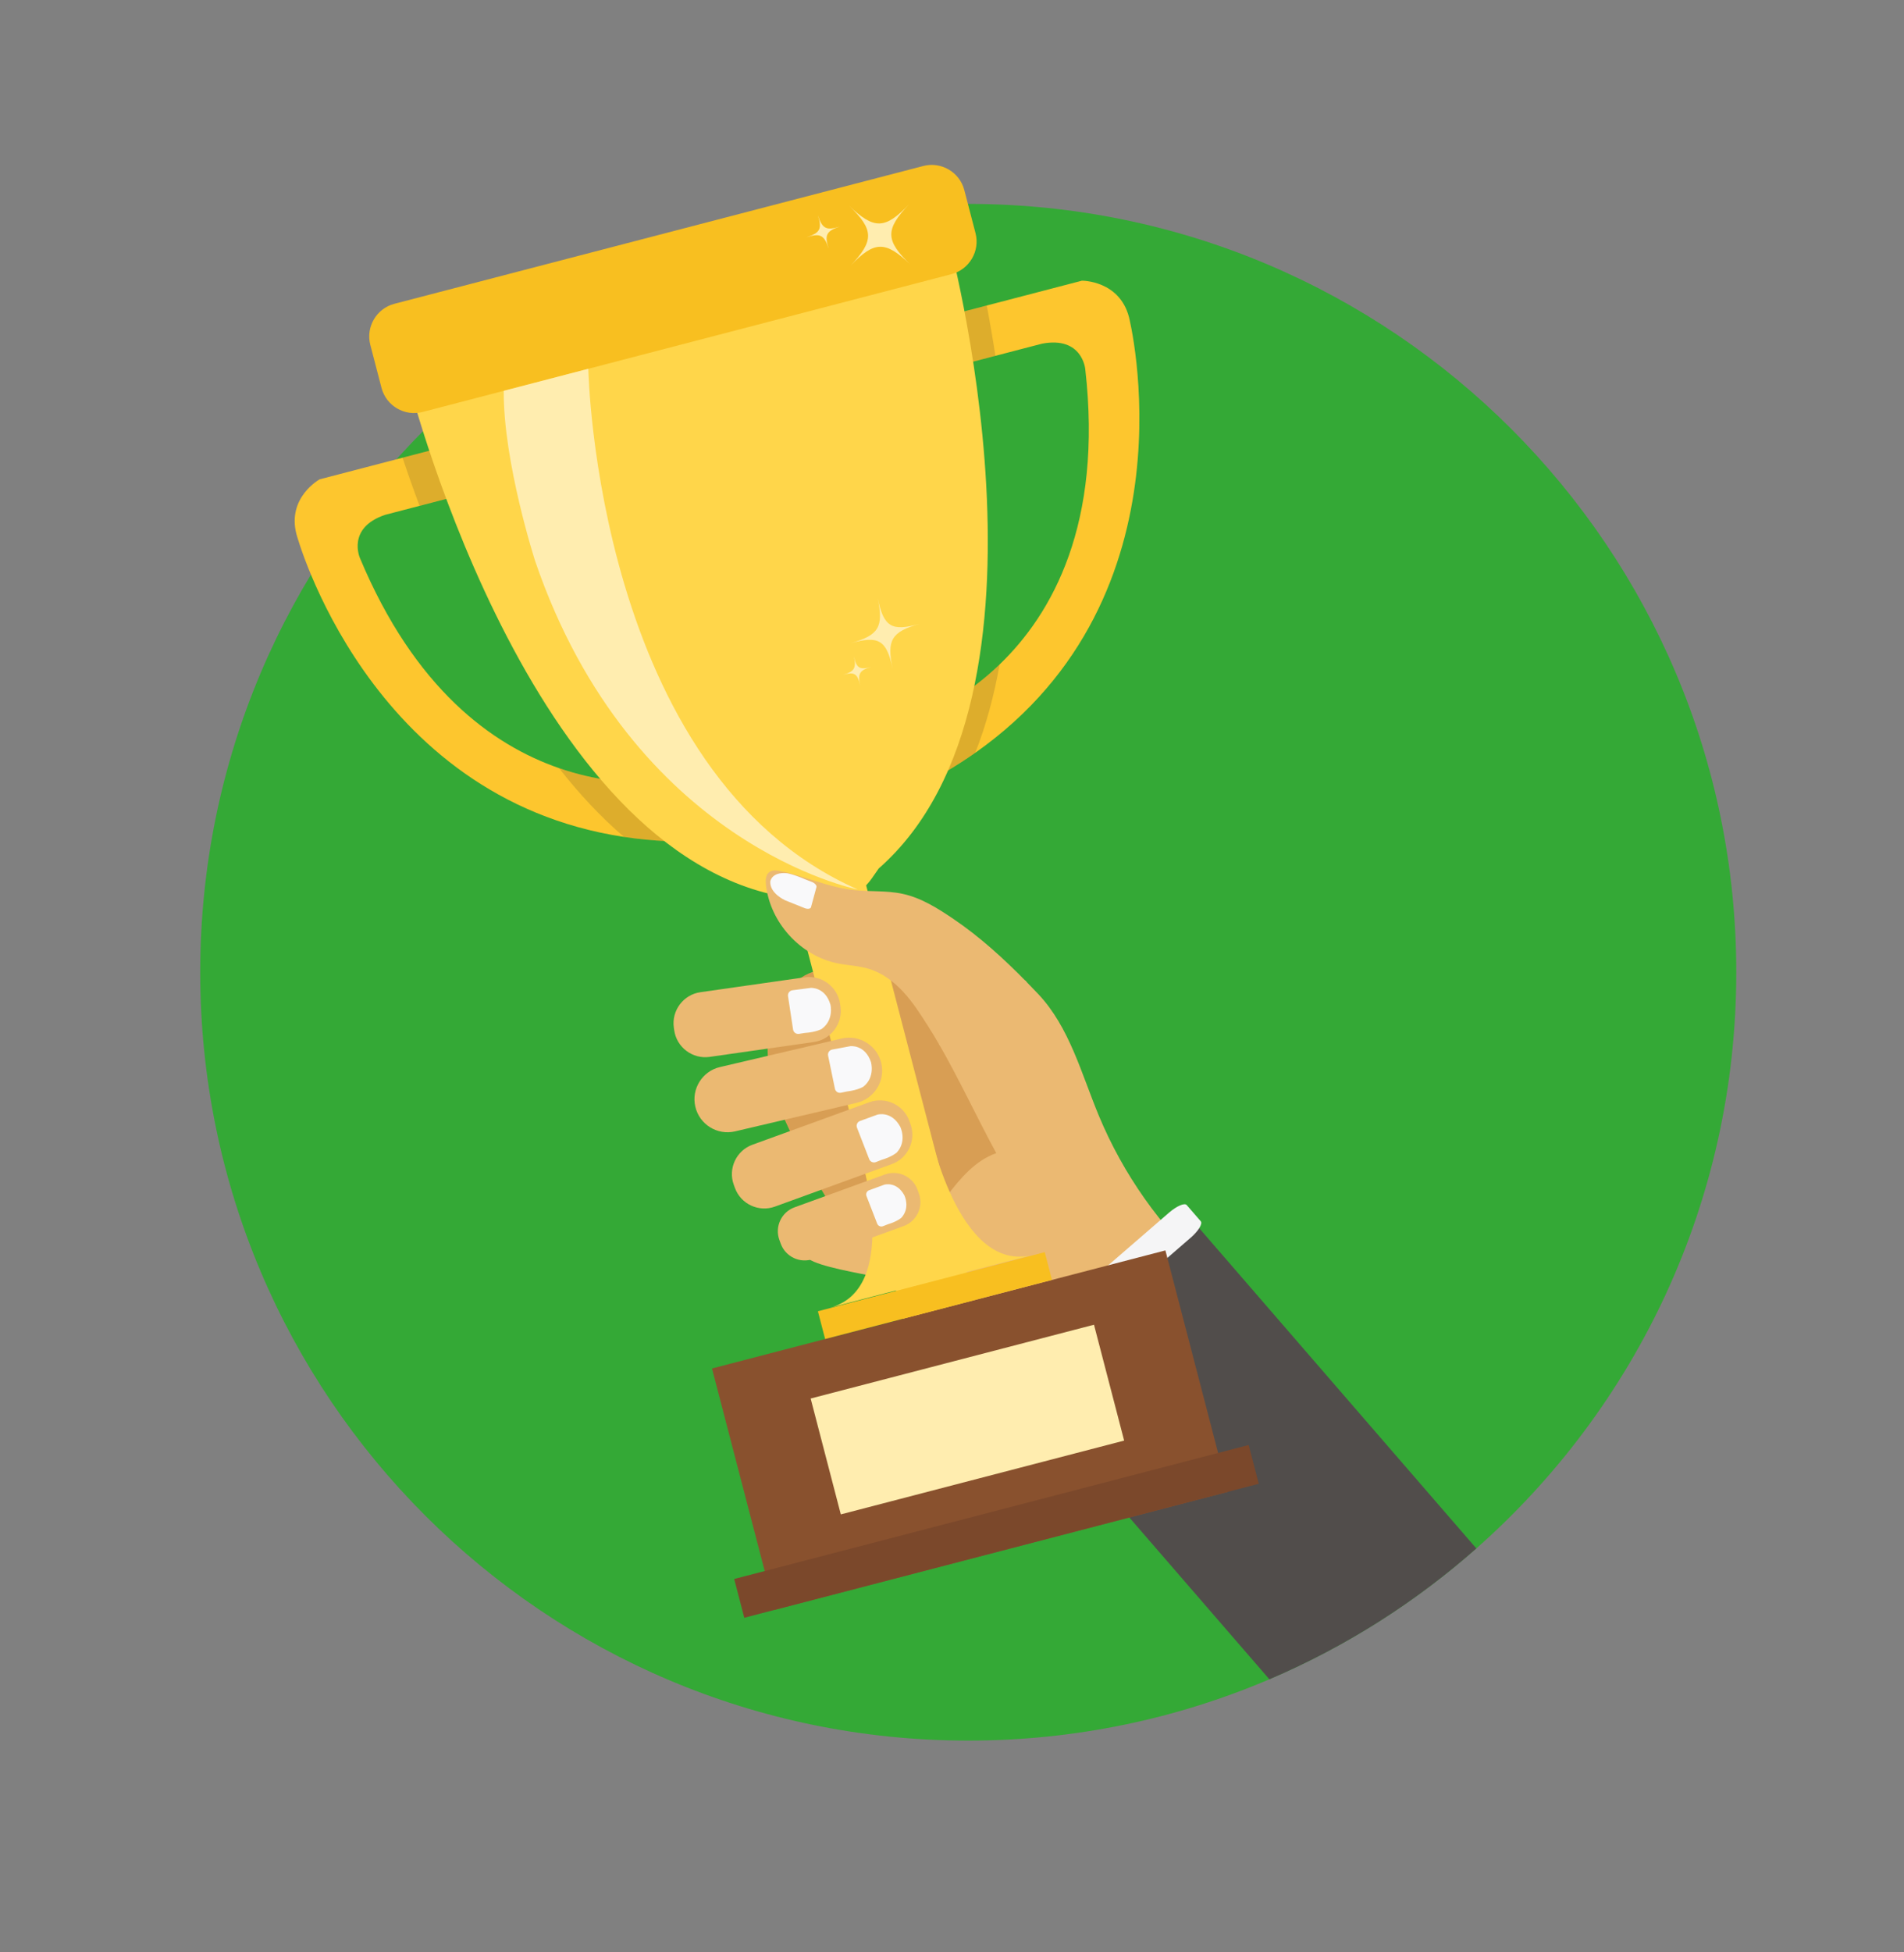 <?xml version="1.0" encoding="utf-8"?>
<!-- Generator: Adobe Illustrator 16.0.0, SVG Export Plug-In . SVG Version: 6.00 Build 0)  -->
<!DOCTYPE svg PUBLIC "-//W3C//DTD SVG 1.1//EN" "http://www.w3.org/Graphics/SVG/1.1/DTD/svg11.dtd">
<svg version="1.1" id="Layer_1" xmlns="http://www.w3.org/2000/svg" xmlns:xlink="http://www.w3.org/1999/xlink" x="0px" y="0px"
	 width="128.491px" height="131.684px" viewBox="0 0 128.491 131.684" enable-background="new 0 0 128.491 131.684"
	 xml:space="preserve">
<rect x="0" y="0" width="128.491" height="131.684" fill="#808080" stroke="none"/>
<g>
	<defs>
		<rect id="SVGID_1_" x="-3.009" y="-3.844" width="509.5" height="330.867"/>
	</defs>
	<clipPath id="SVGID_2_">
		<use xlink:href="#SVGID_1_"  overflow="visible"/>
	</clipPath>
</g>
<path fill="#34A936" d="M117.172,65.586c0,15.478-6.785,29.372-17.542,38.868c-2.045,1.806-4.233,3.452-6.545,4.921
	c-2.352,1.493-4.833,2.802-7.422,3.907c-6.24,2.662-13.108,4.135-20.321,4.135c-28.625,0-51.83-23.206-51.83-51.831
	c0-28.625,23.205-51.83,51.83-51.83C93.967,13.756,117.172,36.961,117.172,65.586z"/>
<path fill="#D89E54" d="M61.481,65.575c1.036,0.442,1.867,1.276,2.633,2.117c2.921,3.206,5.371,6.847,7.232,10.754
	c-4.002,1.031-6.815,4.969-10.935,5.492c-0.918,0.117-1.922,0.033-2.699-0.523c-0.53-0.378-0.904-0.938-1.254-1.488
	c-0.974-1.531-1.875-3.108-2.699-4.722c-0.684-1.34-1.318-2.72-1.672-4.173c-0.354-1.453-0.416-2.994,0.038-4.38
	c0.426-1.299,1.532-2.83,2.939-3.146c0.323-0.073,0.723-0.02,1.057-0.046c0.343-0.027,0.683-0.065,1.024-0.105
	c0.689-0.079,1.379-0.167,2.076-0.173C59.986,65.173,60.761,65.269,61.481,65.575z"/>
<path fill="#EBB972" d="M59.48,86.194c-1.647-0.328-4.151-0.748-4.898-1.263c1.97-0.795,3.78-1.266,5.67-2.238
	c1.334-0.685,2.729-0.803,3.636-1.998s1.929-2.413,3.346-2.906c-1.295-2.376-2.518-5.02-3.88-7.377l5.817-4.284
	c0.265,0.271,0.632,0.651,0.89,0.924c2.121,2.248,2.917,5.391,4.108,8.244c1.636,3.921,4.145,7.475,7.291,10.331
	c1.229,1.115,2.227,2.635,3.471,3.731c-3.557,3.171-7.23,6.212-11.009,9.117c-1.912-2.569-3.966-5.032-6.151-7.374
	c-1.105-1.186-2.257-2.35-3.614-3.237C62.799,86.978,61.071,86.511,59.48,86.194z"/>
<path fill="#514D4B" d="M99.63,104.454c-2.045,1.806-4.233,3.452-6.545,4.921c-2.352,1.493-4.833,2.802-7.422,3.907l-17.417-20.12
	l12.352-10.693l0.195,0.225L99.63,104.454z"/>
<path fill="#F5F5F6" d="M67.41,91.743c-0.518,0.448-0.823,0.945-0.681,1.109l0.948,1.095c0.142,0.164,0.677-0.067,1.195-0.515
	l11.48-9.938c0.518-0.449,0.823-0.945,0.681-1.109l-0.949-1.095c-0.142-0.164-0.677,0.066-1.195,0.515L67.41,91.743z"/>
<path fill="#FDC62E" d="M76.192,21.401c0,0,4.725,18.764-10.377,29.382c-1.273,0.895-2.686,1.731-4.254,2.495l-0.595-4.47
	c0,0,3.291-0.899,6.494-3.987c3.538-3.404,6.972-9.47,5.778-19.926c0,0-0.2-2.229-2.917-1.711l-5.993,1.561l-0.984-3.291
	l9.671-2.519C73.016,18.934,75.543,18.909,76.192,21.401z"/>
<path opacity="0.15" fill="#2B2523" d="M60.966,48.807c0,0,3.291-0.899,6.494-3.987c-0.369,2.077-0.904,4.087-1.645,5.962
	c-1.273,0.895-2.686,1.731-4.254,2.495L60.966,48.807z"/>
<path opacity="0.15" fill="#2B2523" d="M66.59,20.607c0.196,1.022,0.396,2.164,0.585,3.395l-2.847,0.742l-0.984-3.291L66.59,20.607z
	"/>
<path fill="#FDC62E" d="M48.33,56.724c-2.233,0.128-4.303,0.023-6.22-0.267c-17.312-2.616-22.104-20.42-22.104-20.42
	c-0.649-2.492,1.569-3.704,1.569-3.704l9.672-2.52l0.746,3.353l-5.992,1.561c-2.624,0.875-1.711,2.917-1.711,2.917
	c3.686,8.822,8.942,12.617,13.433,14.171c4.933,1.71,8.944,0.717,8.944,0.717L48.33,56.724z"/>
<path opacity="0.15" fill="#2B2523" d="M31.248,29.813l0.746,3.353l-3.681,0.958c-0.436-1.167-0.819-2.261-1.146-3.248
	L31.248,29.813z"/>
<path opacity="0.15" fill="#2B2523" d="M48.33,56.724c-2.233,0.128-4.303,0.023-6.22-0.267c-1.582-1.353-3.044-2.931-4.387-4.642
	c4.933,1.71,8.944,0.717,8.944,0.717L48.33,56.724z"/>
<path fill="#FFD64A" d="M59.3,58.586l-0.465,0.666c-0.583,0.834-1.456,1.421-2.448,1.644l-0.61,0.138
	c-0.86,0.193-1.76,0.104-2.564-0.257l-0.853-0.382c-17.212-3.688-24.95-35.22-24.95-35.22c-0.533-2.046,1.729-3.207,1.729-3.207
	l31.683-8.252c0,0,2.542-0.092,3.075,1.955C63.896,15.67,72.526,46.969,59.3,58.586z"/>
<path fill="#FFEDAF" d="M60.241,45.116c-0.413-1.944-0.935-2.26-2.848-1.723c1.913-0.537,2.25-1.094,1.838-3.039
	c0.412,1.944,0.935,2.261,2.848,1.724C60.165,42.615,59.828,43.172,60.241,45.116z"/>
<path fill="#FFEDAF" d="M58.044,46.238c-0.17-0.802-0.385-0.932-1.174-0.711c0.789-0.221,0.928-0.451,0.758-1.252
	c0.17,0.801,0.385,0.932,1.174,0.711C58.014,45.207,57.875,45.436,58.044,46.238z"/>
<path fill="#F8BF20" d="M64.209,18.494l-35.694,9.298c-1.208,0.315-2.453-0.416-2.768-1.624l-0.757-2.906
	c-0.314-1.208,0.417-2.453,1.624-2.768l35.694-9.297c1.208-0.315,2.454,0.416,2.768,1.624l0.757,2.906
	C66.147,16.935,65.417,18.18,64.209,18.494z"/>
<rect x="57.783" y="56.666" transform="matrix(0.968 -0.252 0.252 0.968 -17.328 17.655)" fill="#FFD64A" width="4.938" height="39.604"/>
<rect x="49.65" y="88.031" transform="matrix(0.968 -0.252 0.252 0.968 -22.196 19.613)" fill="#89512E" width="31.61" height="16.819"/>
<rect x="49.3" y="101.919" transform="matrix(0.968 -0.252 0.252 0.968 -23.859 20.281)" fill="#7B482B" width="35.867" height="2.702"/>
<rect x="55.393" y="91.693" transform="matrix(0.968 -0.252 0.252 0.968 -22.02 19.541)" fill="#FFEDAF" width="19.753" height="8.075"/>
<rect x="55.174" y="86.401" transform="matrix(0.968 -0.252 0.252 0.968 -19.986 18.722)" fill="#F8BF20" width="15.816" height="1.934"/>
<path fill="#FFD64A" d="M57.93,77.368c0,0,3.1,9.536-1.928,10.846l6.835-1.78l-2.523-9.688L57.93,77.368z"/>
<path fill="#FFD64A" d="M62.705,76.124c0,0,1.951,9.835,6.979,8.526l-6.846,1.783l-2.523-9.688L62.705,76.124z"/>
<path fill="#FFEDAF" d="M61.347,13.783c-1.618,1.697-1.601,2.441,0.09,4.063c-1.691-1.622-2.434-1.605-4.052,0.09
	c1.618-1.696,1.601-2.44-0.09-4.063C58.986,15.496,59.729,15.479,61.347,13.783z"/>
<path fill="#FFEDAF" d="M55.19,14.509c0.301,0.925,0.576,1.066,1.502,0.769c-0.926,0.298-1.067,0.573-0.767,1.498
	c-0.3-0.925-0.576-1.066-1.502-0.769C55.35,15.709,55.491,15.434,55.19,14.509z"/>
<path fill="#FFEDAF" d="M39.702,24.878c0,0,0.505,27.311,18.182,35.123c0,0-15.208-2.967-21.77-22.155c0,0-2.157-6.689-2.119-11.482
	L39.702,24.878z"/>
<path fill="#EBB972" d="M56.718,67.903l-0.026-0.183c-0.164-1.149-1.239-1.956-2.389-1.792l-7.037,1.004
	c-1.149,0.164-1.956,1.239-1.792,2.388l0.026,0.184c0.164,1.149,1.239,1.956,2.389,1.792l7.037-1.004
	C56.076,70.128,56.882,69.053,56.718,67.903z"/>
<path fill="#EBB972" d="M59.473,71.722l-0.002-0.009c-0.28-1.19-1.481-1.936-2.672-1.657l-8.218,1.927
	c-1.191,0.279-1.937,1.482-1.657,2.672l0.002,0.009c0.279,1.19,1.481,1.936,2.672,1.657l8.218-1.927
	C59.006,74.115,59.752,72.912,59.473,71.722z"/>
<path fill="#EBB972" d="M61.444,75.833l-0.08-0.222c-0.395-1.087-1.608-1.653-2.695-1.258l-7.894,2.869
	c-1.087,0.395-1.653,1.607-1.258,2.694l0.081,0.222c0.395,1.087,1.607,1.653,2.695,1.258l7.893-2.868
	C61.273,78.132,61.839,76.919,61.444,75.833z"/>
<path fill="#EBB972" d="M62.011,80.511l-0.095-0.261c-0.322-0.885-1.31-1.346-2.194-1.024l-6.103,2.217
	c-0.886,0.322-1.346,1.309-1.025,2.195l0.095,0.261c0.322,0.886,1.309,1.346,2.195,1.025l6.102-2.218
	C61.871,82.385,62.333,81.397,62.011,80.511z"/>
<path fill="#F9F9FA" d="M53.52,69.45l-0.341-2.253c-0.029-0.193,0.105-0.372,0.298-0.396l1.237-0.161c0,0,0.989-0.069,1.33,1.141
	c0,0,0.248,1.024-0.591,1.628c0,0-0.354,0.217-1.14,0.272l-0.395,0.062C53.726,69.771,53.548,69.64,53.52,69.45z"/>
<path fill="#F9F9FA" d="M56.345,73.444l-0.461-2.232c-0.04-0.19,0.086-0.376,0.277-0.412l1.226-0.228c0,0,0.984-0.122,1.389,1.069
	c0,0,0.302,1.009-0.503,1.657c0,0-0.341,0.235-1.124,0.332l-0.391,0.083C56.569,73.753,56.384,73.633,56.345,73.444z"/>
<path fill="#F9F9FA" d="M58.658,78.195l-0.825-2.125c-0.07-0.181,0.022-0.385,0.206-0.452l1.171-0.427c0,0,0.95-0.283,1.546,0.824
	c0,0,0.465,0.946-0.223,1.718c0,0-0.298,0.289-1.054,0.514l-0.371,0.146C58.929,78.463,58.727,78.374,58.658,78.195z"/>
<path fill="#F9F9FA" d="M59.196,82.544l-0.721-1.859c-0.062-0.158,0.019-0.336,0.18-0.395l1.024-0.374c0,0,0.831-0.248,1.353,0.721
	c0,0,0.407,0.827-0.195,1.502c0,0-0.26,0.252-0.921,0.449l-0.326,0.128C59.434,82.779,59.257,82.701,59.196,82.544z"/>
<path fill="#EBB972" d="M62.627,69.217c-0.508-0.8-1.021-1.604-1.663-2.3s-1.427-1.288-2.333-1.562
	c-0.689-0.209-1.421-0.228-2.126-0.373c-2.503-0.513-4.547-2.766-4.815-5.307c-0.032-0.307-0.017-0.669,0.232-0.85
	c0.204-0.148,0.484-0.113,0.73-0.062c1.635,0.335,3.182,1.064,4.839,1.266c1.144,0.14,2.315,0.023,3.44,0.271
	c1.252,0.274,2.362,0.979,3.424,1.699c1.773,1.2,3.41,2.693,4.922,4.239l-5.855,4.293C63.166,70.085,62.901,69.647,62.627,69.217z"
	/>
<path fill="#F9F9FA" d="M55.098,59.842l-0.368,1.356c-0.032,0.116-0.227,0.143-0.432,0.061l-1.317-0.529
	c0,0-1.034-0.454-0.998-1.261c0,0,0.072-0.662,1.123-0.563c0,0,0.431,0.061,1.253,0.422l0.424,0.164
	C54.988,59.57,55.129,59.728,55.098,59.842z"/>
</svg>
